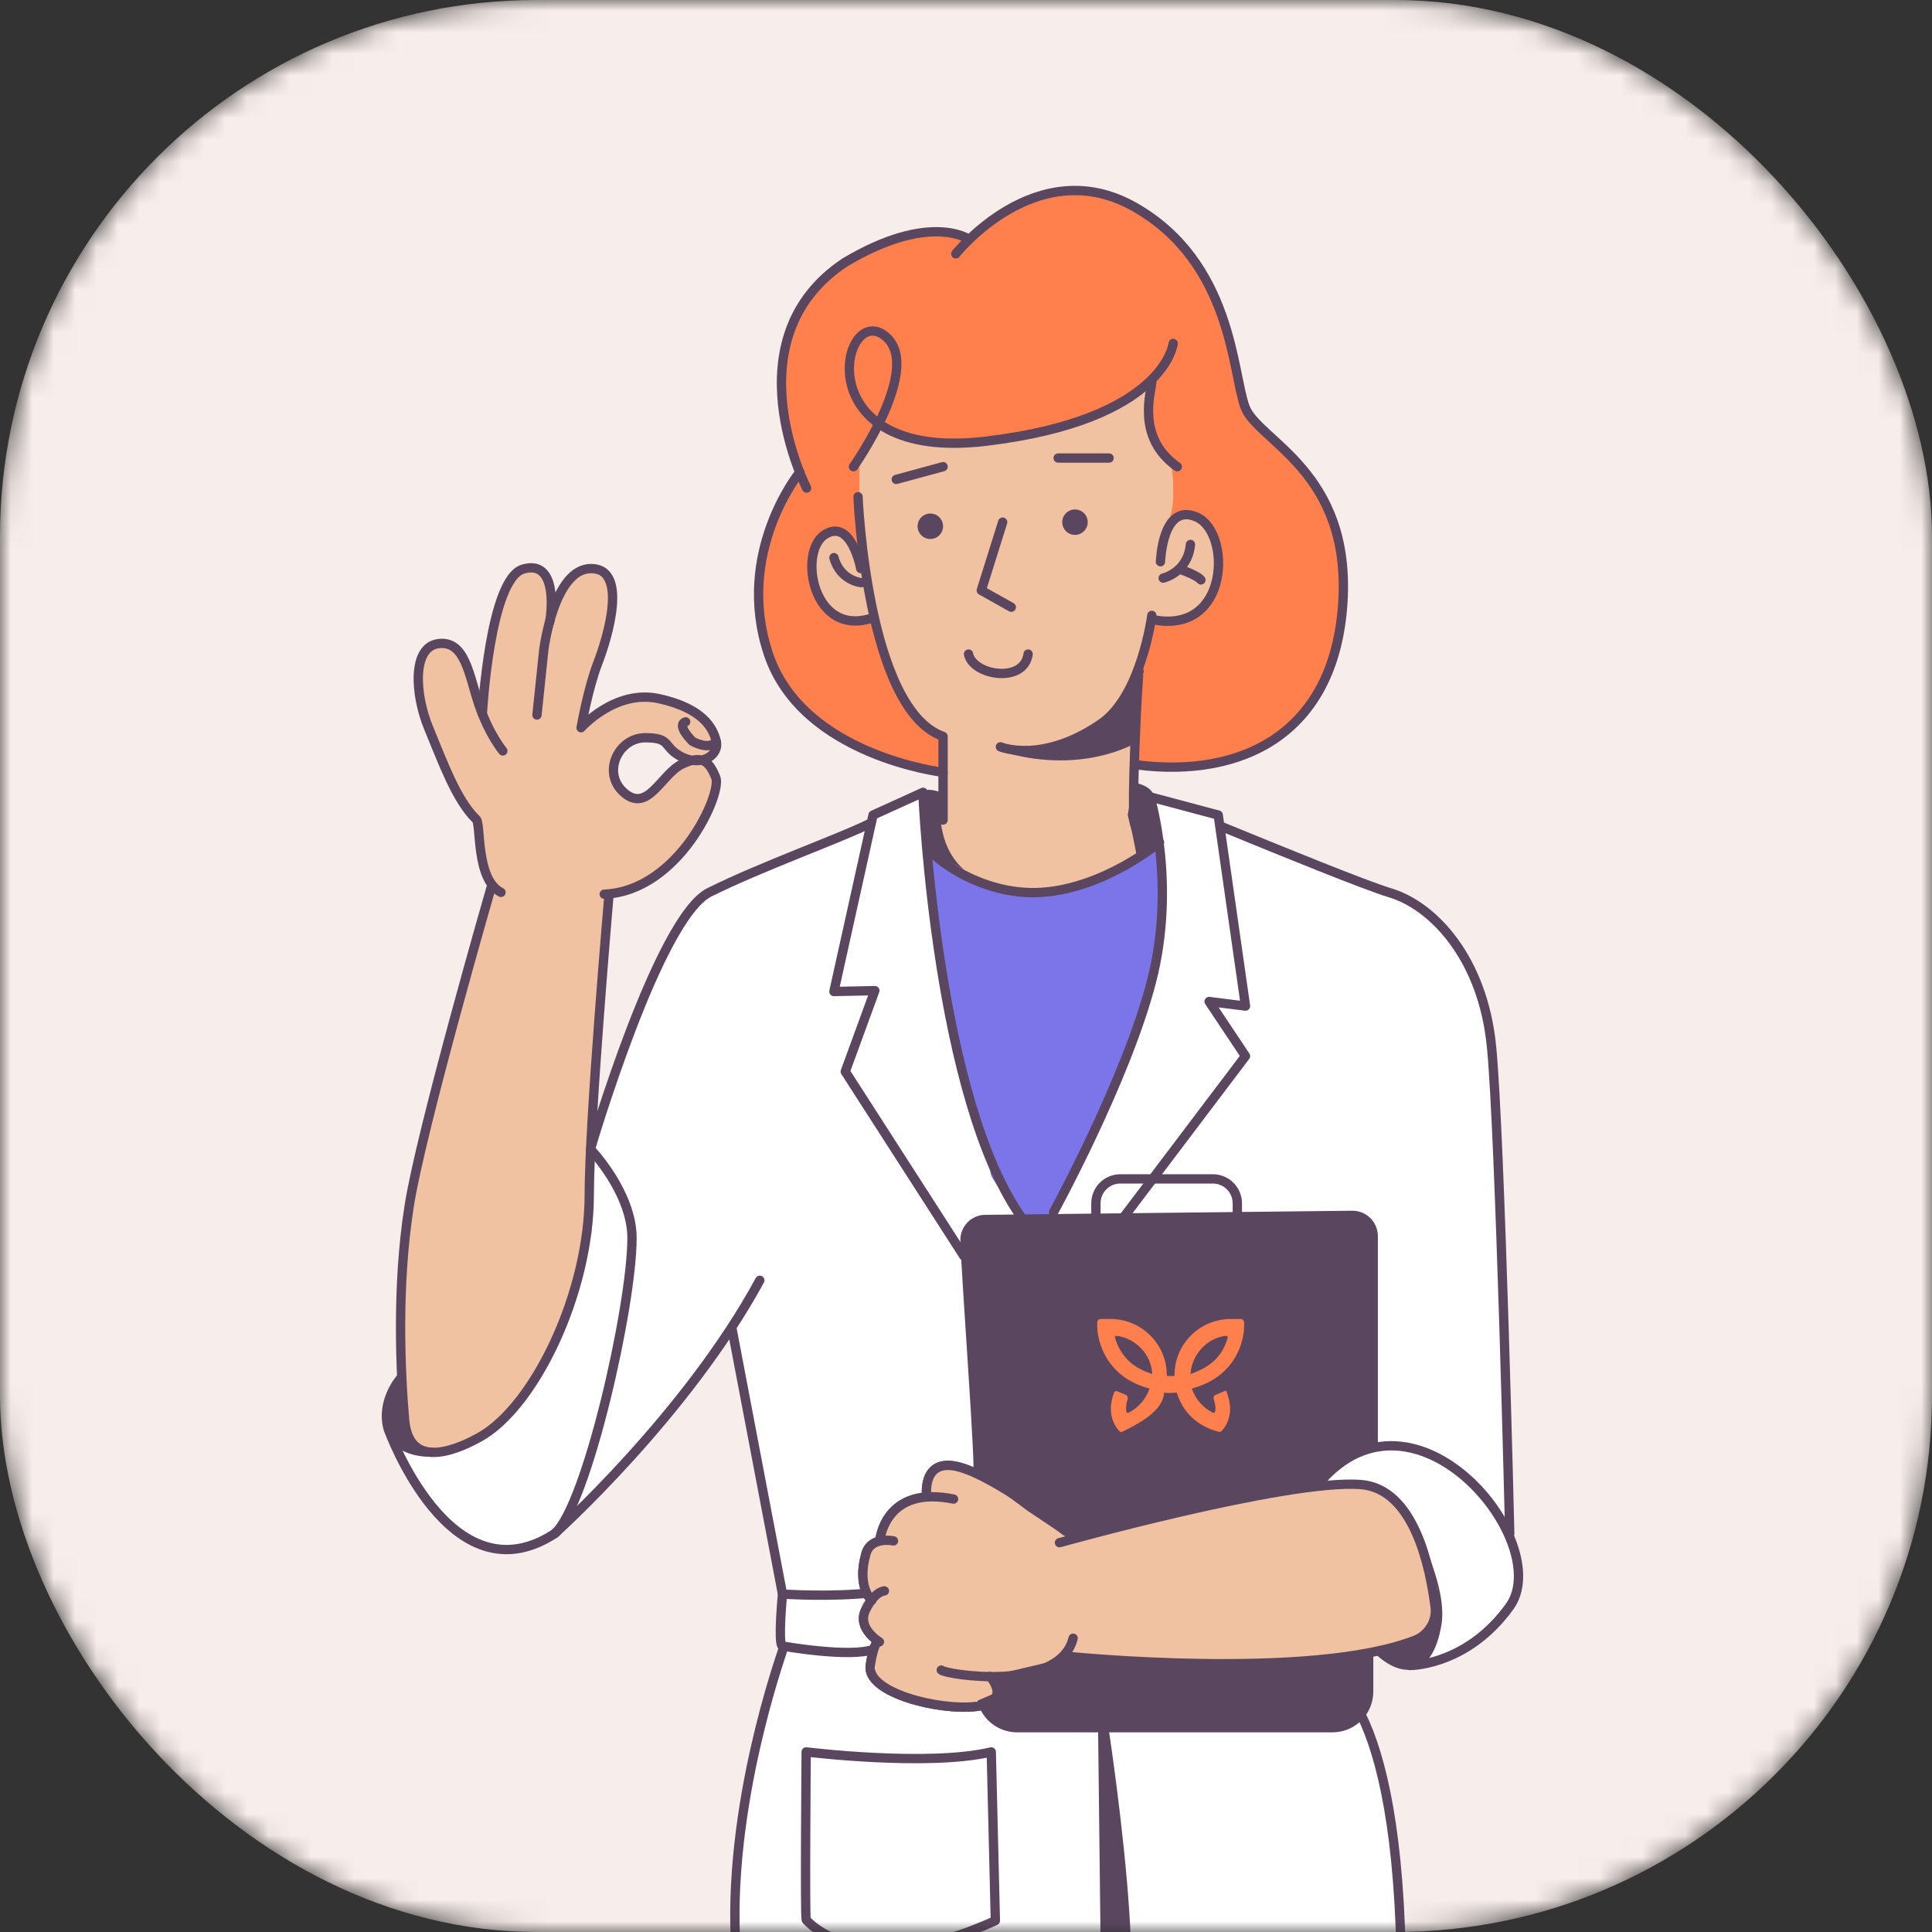 <svg width="90" height="90" viewBox="0 0 90 90" fill="none" xmlns="http://www.w3.org/2000/svg">
<rect x="0" y="0" width="90" height="90" fill="#333333" stroke="none"/>
<mask id="mask0_2501_26929" style="mask-type:alpha" maskUnits="userSpaceOnUse" x="0" y="0" width="90" height="90">
<rect width="90" height="90" rx="25" fill="#C4C4C4"/>
</mask>
<g mask="url(#mask0_2501_26929)">
<rect width="90" height="90" rx="25" fill="#F7EDEA"/>
<path d="M27.662 53.371C27.874 52.947 30.967 44.324 30.967 44.324L32.577 41.803L35.289 40.468C35.289 40.468 40.416 38.413 40.627 38.202C40.839 37.99 42.64 37.206 42.852 36.994C43.064 36.782 44.822 41.295 44.822 41.295L52.237 41.93L53.085 38.541C53.085 38.541 52.873 37.481 53.085 37.27C53.297 37.058 56.686 37.905 56.686 37.905L57.11 38.541C57.11 38.541 64.313 41.295 64.949 41.507C65.585 41.718 68.127 43.413 68.762 45.532C69.398 47.651 70.034 58.879 70.034 58.879L70.457 70.743C70.457 70.743 70.436 71.379 70.224 71.379C70.012 71.379 71.093 73.921 70.881 74.133C70.669 74.345 68.572 77.247 66.432 77.523C64.292 77.798 64.949 77.099 64.949 77.099L61.877 76.569C61.877 76.569 64.885 82.946 64.885 84.641C64.885 86.336 65.33 91.908 65.33 91.908L34.187 91.166C34.187 91.166 34.102 83.158 35.183 81.272C35.67 79.408 36.411 77.12 36.411 77.12L36.581 74.366L34.208 61.887C34.208 61.887 27.429 70.785 25.734 71.633C24.039 72.48 22.132 71.845 22.132 71.845L20.437 70.362C20.437 70.362 18.742 67.82 18.531 67.396C18.319 66.972 19.378 63.582 19.802 63.159C20.226 62.735 27.662 53.371 27.662 53.371Z" fill="white"/>
<path d="M36.454 74.26C36.645 74.26 38.551 74.408 40.67 74.196" stroke="#5B4660" stroke-width="0.434" stroke-miterlimit="10" stroke-linecap="round" stroke-linejoin="round"/>
<path d="M43.848 77.798C44.059 78.01 49.356 78.857 49.992 76.315" stroke="#5B4660" stroke-width="0.434" stroke-miterlimit="10" stroke-linecap="round" stroke-linejoin="round"/>
<path d="M46.114 78.094C46.114 78.094 47.194 79.281 45.478 79.493C43.762 79.704 40.33 78.857 40.542 77.565C40.754 76.272 40.966 76.484 40.966 76.484C40.966 76.484 39.885 75.849 40.33 74.98C40.754 74.111 41.199 74.111 41.199 74.111" stroke="#5B4660" stroke-width="0.434" stroke-miterlimit="10" stroke-linecap="round" stroke-linejoin="round"/>
<path d="M40.605 74.556C40.605 74.556 39.906 73.92 40.33 72.416C40.542 71.547 41.622 71.78 41.622 71.78" stroke="#5B4660" stroke-width="0.434" stroke-miterlimit="10" stroke-linecap="round" stroke-linejoin="round"/>
<path d="M40.987 71.759C40.987 71.759 41.199 69.175 44.419 69.832" stroke="#5B4660" stroke-width="0.434" stroke-miterlimit="10" stroke-linecap="round" stroke-linejoin="round"/>
<path d="M43.169 69.725C43.169 69.725 42.914 67.903 44.63 68.327C46.346 68.751 49.651 71.335 49.651 71.335" stroke="#5B4660" stroke-width="0.434" stroke-miterlimit="10" stroke-linecap="round" stroke-linejoin="round"/>
<path d="M36.454 76.887C36.432 77.014 33.805 84.239 34.293 90.955" stroke="#5B4660" stroke-width="0.434" stroke-miterlimit="10" stroke-linecap="round" stroke-linejoin="round"/>
<path d="M61.433 77.798C61.433 77.798 64.992 78.137 65.267 90.954" stroke="#5B4660" stroke-width="0.434" stroke-miterlimit="10" stroke-linecap="round" stroke-linejoin="round"/>
<path d="M37.703 25.257L38.762 19.537L41.093 15.936C41.093 15.936 45.542 16.148 45.965 16.571C46.389 16.995 52.745 15.724 52.745 15.724C52.745 15.724 55.711 15.3 55.923 15.936C56.135 16.571 57.194 20.173 57.194 21.02C57.194 21.868 57.406 25.046 57.618 25.681C57.83 26.317 58.253 29.706 57.83 30.766C57.406 31.825 52.809 34.961 52.893 35.194C52.957 35.427 52.724 37.884 52.936 38.096C53.148 38.308 53.592 39.876 53.592 39.876L48.931 41.782L46.177 41.359L43.423 40.088V38.816C43.423 38.816 43.635 38.393 43.847 38.181C44.059 37.969 43.635 34.367 43.635 34.367C43.635 34.367 41.305 35.003 41.305 34.791C41.305 34.579 37.279 29.495 37.279 29.283" fill="#F0C2A1"/>
<path d="M37.068 14.665C37.068 14.665 39.526 11.444 42.068 11.021C44.61 10.597 44.907 11.063 44.907 11.063L45.966 10.427L47.873 9.156C47.873 9.156 49.356 8.944 49.568 8.944C49.779 8.944 51.051 8.944 51.051 8.944C51.051 8.944 53.381 9.156 54.652 10.851C55.923 12.546 56.983 14.665 57.406 16.571C57.83 18.478 58.042 19.114 58.042 19.114C58.042 19.114 60.796 21.656 61.432 22.715C62.067 23.774 62.385 25.363 62.597 28.944C61.644 32.164 60.584 35.003 57.194 35.427C53.805 35.85 53.169 35.639 52.957 35.639C52.745 35.639 52.957 34.579 52.957 34.367C52.957 34.156 52.851 31.486 53.063 31.274C53.275 31.062 53.593 29.283 53.593 29.283V28.647C53.593 28.647 53.805 29.071 55.076 28.647C56.347 28.224 56.771 27.376 56.771 27.376C56.771 27.376 56.771 24.834 56.347 24.622C55.923 24.41 56.135 23.986 55.5 23.986C54.864 23.986 54.228 24.834 54.228 24.834C54.228 24.834 54.652 23.986 54.652 23.139C54.652 22.291 54.652 21.868 54.44 21.444C54.228 21.02 53.593 19.749 53.593 19.749V18.054C53.381 17.842 51.262 19.325 49.568 19.749C47.873 20.173 44.483 20.808 44.483 20.808L41.729 20.173L40.881 19.749L40.034 21.656V23.563V25.469C40.034 25.469 39.187 24.622 38.763 24.834C38.339 25.046 37.703 25.469 37.915 26.529C38.127 27.588 38.127 28.435 39.187 28.859C40.246 29.283 41.093 28.859 40.881 28.859C40.669 28.859 41.136 30.745 41.517 31.613C42.386 33.52 43.911 34.431 43.911 34.431L43.847 36.062L40.669 35.003L37.28 33.096L36.221 31.189L35.373 28.859V26.317L36.009 23.986C36.009 23.986 36.75 22.948 36.75 22.736C36.75 22.524 37.28 22.08 37.28 22.08C37.28 22.08 36.856 20.597 36.856 20.385C36.856 20.173 36.432 18.478 36.432 18.478C36.432 18.478 36.221 16.783 36.432 16.571C36.644 16.359 37.068 14.665 37.068 14.665Z" fill="#FF7F4D"/>
<path d="M43.401 39.409C43.401 39.409 44.418 41.507 48.041 41.422C51.664 41.337 52.914 40.002 52.914 40.002L53.994 39.24L54.206 43.689L52.299 49.621C52.299 49.621 48.91 56.612 49.121 56.612C49.333 56.612 48.486 57.036 48.486 57.036L47.639 56.824C47.639 56.824 46.156 54.917 46.156 54.705C46.156 54.494 44.461 48.138 44.461 48.138L43.613 43.901L43.401 40.935L43.19 39.24" fill="#7C74E9"/>
<path d="M27.534 55.129L28.381 41.57C28.381 41.57 31.771 40.934 32.618 38.604C33.466 36.273 33.254 36.062 33.254 36.062C33.254 36.062 33.254 35.002 31.983 35.426C30.712 35.85 30.288 37.121 30.288 37.121H29.441L28.805 36.485L28.593 35.426L29.229 34.79C29.229 34.79 29.652 34.367 29.864 34.367C30.076 34.367 30.86 34.515 30.86 34.515L31.559 35.214C31.559 35.214 33.254 35.638 33.254 35.214C33.254 34.79 33.254 33.519 31.771 32.884C30.288 32.248 28.805 32.884 28.805 32.884C28.805 32.884 27.11 33.307 27.11 33.519C27.11 33.731 28.381 29.494 28.381 29.494V27.163L27.534 26.528L26.263 27.375C26.263 27.375 25.415 28.223 25.627 28.223C25.839 28.223 25.203 26.528 25.203 26.528H24.568L23.72 26.951L22.661 29.918L22.237 32.672L21.581 30.659L20.754 29.918C20.754 29.918 19.907 29.918 19.907 30.129C19.907 30.341 19.483 30.977 19.483 30.977V33.096L21.602 37.544L22.026 38.18L22.449 40.299L22.873 41.146L22.661 41.782C22.661 41.782 20.119 51.315 19.483 54.493C18.848 57.671 18.636 64.239 18.636 64.239L19.059 67.205L19.695 67.628L22.026 67.205L23.72 65.933L25.839 62.756L27.11 58.942C27.11 58.942 27.746 57.247 27.534 57.035" fill="#F0C2A1"/>
<path d="M40.097 26.486C40.097 26.486 39.652 24.092 38.402 24.918C37.173 25.744 37.873 29.748 40.669 28.774" stroke="#5B4660" stroke-width="0.434" stroke-miterlimit="10" stroke-linecap="round" stroke-linejoin="round"/>
<path d="M40.119 27.143C40.119 27.143 39.144 27.058 38.848 25.977" stroke="#5B4660" stroke-width="0.434" stroke-miterlimit="10" stroke-linecap="round" stroke-linejoin="round"/>
<path d="M39.758 21.74C39.758 21.74 43.127 16.974 41.156 15.597C39.165 14.198 37.576 21.55 45.923 20.554C54.27 19.558 54.652 15.999 54.652 15.999" stroke="#5B4660" stroke-width="0.434" stroke-miterlimit="10" stroke-linecap="round" stroke-linejoin="round"/>
<path d="M53.656 17.779C53.656 18.181 52.872 20.363 54.842 21.741" stroke="#5B4660" stroke-width="0.434" stroke-miterlimit="10" stroke-linecap="round" stroke-linejoin="round"/>
<path d="M44.524 11.825C44.524 11.825 48.295 7.058 52.85 9.643C57.405 12.228 57.405 17.376 57.999 18.965C58.592 20.554 62.956 21.931 62.554 28.096C62.151 34.24 57.787 36.231 53.02 35.638" stroke="#5B4660" stroke-width="0.434" stroke-miterlimit="10" stroke-linecap="round" stroke-linejoin="round"/>
<path d="M54.059 26.168C54.059 26.168 54.143 23.372 55.754 24.092C57.364 24.812 57.279 29.516 53.783 28.88" stroke="#5B4660" stroke-width="0.434" stroke-miterlimit="10" stroke-linecap="round" stroke-linejoin="round"/>
<path d="M54.185 26.931C54.185 26.931 55.329 26.677 55.456 25.363" stroke="#5B4660" stroke-width="0.434" stroke-miterlimit="10" stroke-linecap="round" stroke-linejoin="round"/>
<path d="M55.053 26.549C55.053 26.549 55.773 26.803 55.943 27.015" stroke="#5B4660" stroke-width="0.434" stroke-miterlimit="10" stroke-linecap="round" stroke-linejoin="round"/>
<path d="M37.575 22.736C37.575 22.736 33.995 15.787 39.355 12.228C43.317 9.855 45.139 11.147 45.139 11.147" stroke="#5B4660" stroke-width="0.434" stroke-miterlimit="10" stroke-linecap="round" stroke-linejoin="round"/>
<path d="M22.874 41.358C22.874 41.358 19.611 52.651 19.06 56.188C18.467 59.96 18.658 63.964 18.848 66.146C19.039 68.328 20.946 67.714 22.302 66.972C24.886 65.574 27.45 60.235 27.45 55.659C27.45 52.29 28.361 41.782 28.361 41.782" stroke="#5B4660" stroke-width="0.434" stroke-miterlimit="10" stroke-linecap="round" stroke-linejoin="round"/>
<path d="M28.149 41.655C31.624 41.507 33.657 36.952 33.34 36.21C33.022 35.447 32.704 35.151 31.772 35.596C30.819 36.041 30.204 37.863 29.102 36.952C28.001 36.041 28.785 34.367 30.056 34.367C31.327 34.367 30.84 34.812 31.793 35.278C32.746 35.723 33.53 35.13 33.361 34.515C33.213 33.901 32.725 32.99 30.692 32.545C28.658 32.1 27.069 33.901 27.069 33.901C27.069 33.901 27.387 32.079 27.853 30.871C28.319 29.664 29.272 26.486 27.535 26.486C25.797 26.486 25.331 30.278 25.331 30.278L25.014 33.308" stroke="#5B4660" stroke-width="0.434" stroke-miterlimit="10" stroke-linecap="round" stroke-linejoin="round"/>
<path d="M33.36 34.536C33.043 34.981 32.259 34.536 32.259 34.536C32.259 34.536 31.475 33.774 31.941 33.626" stroke="#5B4660" stroke-width="0.434" stroke-miterlimit="10" stroke-linecap="round" stroke-linejoin="round"/>
<path d="M23.424 34.981C23.424 34.981 22.788 34.218 22.322 32.863C21.856 31.507 21.687 29.833 20.437 29.981C19.166 30.13 19.335 32.397 19.971 33.922C20.606 35.447 21.242 37.248 22.174 38.159C22.428 38.329 22.132 40.956 23.339 41.57" stroke="#5B4660" stroke-width="0.434" stroke-miterlimit="10" stroke-linecap="round" stroke-linejoin="round"/>
<path d="M22.47 33.244C22.47 33.244 22.809 26.952 24.377 26.507C25.944 26.062 25.711 28.414 25.605 28.986" stroke="#5B4660" stroke-width="0.434" stroke-miterlimit="10" stroke-linecap="round" stroke-linejoin="round"/>
<path d="M49.293 21.337H51.666" stroke="#5B4660" stroke-width="0.434" stroke-miterlimit="10" stroke-linecap="round" stroke-linejoin="round"/>
<path d="M41.75 22.333L43.932 21.74" stroke="#5B4660" stroke-width="0.434" stroke-miterlimit="10" stroke-linecap="round" stroke-linejoin="round"/>
<path d="M46.708 24.324L45.712 27.502L47.11 28.286" stroke="#5B4660" stroke-width="0.434" stroke-miterlimit="10" stroke-linecap="round" stroke-linejoin="round"/>
<path d="M45.118 30.469C45.309 31.465 47.703 31.867 47.894 30.469" stroke="#5B4660" stroke-width="0.434" stroke-miterlimit="10" stroke-linecap="round" stroke-linejoin="round"/>
<path d="M43.338 25.109C43.666 25.109 43.931 24.843 43.931 24.516C43.931 24.188 43.666 23.922 43.338 23.922C43.011 23.922 42.745 24.188 42.745 24.516C42.745 24.843 43.011 25.109 43.338 25.109Z" fill="#5B4660"/>
<path d="M50.077 24.918C50.404 24.918 50.67 24.653 50.67 24.325C50.67 23.997 50.404 23.732 50.077 23.732C49.749 23.732 49.483 23.997 49.483 24.325C49.483 24.653 49.749 24.918 50.077 24.918Z" fill="#5B4660"/>
<path d="M39.97 23.139C39.97 23.139 40.372 33.054 43.931 34.304V38.202" stroke="#5B4660" stroke-width="0.434" stroke-miterlimit="10" stroke-linecap="round" stroke-linejoin="round"/>
<path d="M53.064 31.274C53.001 31.38 52.662 38.181 52.873 38.414" stroke="#5B4660" stroke-width="0.434" stroke-miterlimit="10" stroke-linecap="round" stroke-linejoin="round"/>
<path d="M27.534 53.434C27.534 53.434 30.67 42.756 33.042 41.57C35.415 40.384 39.186 39.028 40.458 38.392" stroke="#5B4660" stroke-width="0.434" stroke-miterlimit="10" stroke-linecap="round" stroke-linejoin="round"/>
<path d="M42.999 36.91L40.669 37.969L38.847 46.189L40.753 46.147L39.376 49.918L44.906 58.519" stroke="#5B4660" stroke-width="0.434" stroke-miterlimit="10" stroke-linecap="round" stroke-linejoin="round"/>
<path d="M56.94 38.52C59.779 39.685 63.572 41.231 64.758 41.592C66.749 42.185 69.08 44.621 69.483 48.773C69.885 52.926 70.33 71.442 70.33 71.442" stroke="#5B4660" stroke-width="0.434" stroke-miterlimit="10" stroke-linecap="round" stroke-linejoin="round"/>
<path d="M34.101 61.908L36.452 74.26C36.452 74.26 36.24 76.484 36.431 76.675C36.431 76.675 39.651 77.247 40.711 76.823" stroke="#5B4660" stroke-width="0.434" stroke-miterlimit="10" stroke-linecap="round" stroke-linejoin="round"/>
<path d="M53.657 28.668C53.657 28.668 53.169 32.46 51.263 33.731C48.529 35.595 46.602 34.79 46.602 34.79" stroke="#5B4660" stroke-width="0.434" stroke-miterlimit="10" stroke-linecap="round" stroke-linejoin="round"/>
<path d="M37.258 21.995C37.258 21.995 34.208 25.723 35.796 30.469C37.385 35.215 43.932 35.977 43.932 35.977" stroke="#5B4660" stroke-width="0.434" stroke-miterlimit="10" stroke-linecap="round" stroke-linejoin="round"/>
<path d="M43.423 39.663C43.211 39.663 45.52 41.761 48.507 41.57C51.473 41.38 54.016 39.24 54.016 39.24" stroke="#5B4660" stroke-width="0.434" stroke-miterlimit="10" stroke-linecap="round" stroke-linejoin="round"/>
<path d="M49.08 56.464C49.08 56.464 52.449 50.32 53.635 45.744C54.821 41.189 53.572 37.121 53.572 37.121L56.749 37.968L58.02 46.867L56.326 46.655L58.02 49.197L51.453 57.883" stroke="#5B4660" stroke-width="0.434" stroke-miterlimit="10" stroke-linecap="round" stroke-linejoin="round"/>
<path d="M25.839 71.442C25.839 71.442 31.983 65.934 35.394 59.642" stroke="#5B4660" stroke-width="0.434" stroke-miterlimit="10" stroke-linecap="round" stroke-linejoin="round"/>
<path d="M57.618 57.671H51.051V56.061C51.051 55.425 51.559 54.917 52.195 54.917H56.495C57.131 54.917 57.64 55.425 57.64 56.061V57.671H57.618Z" stroke="#5B4660" stroke-width="0.434" stroke-miterlimit="10" stroke-linecap="round" stroke-linejoin="round"/>
<path d="M18.636 64.239C18.636 64.239 17.725 65.298 18.085 66.569C18.085 66.569 20.966 74.62 25.839 71.442C27.322 70.171 29.441 60.87 29.441 57.671C29.441 55.553 27.513 53.54 27.513 53.54" stroke="#5B4660" stroke-width="0.434" stroke-miterlimit="10" stroke-linecap="round" stroke-linejoin="round"/>
<path d="M43.001 37.121C43.001 37.121 43.637 51.316 47.662 56.824" stroke="#5B4660" stroke-width="0.434" stroke-miterlimit="10" stroke-linecap="round" stroke-linejoin="round"/>
<path d="M52.958 34.579C52.958 34.579 50.394 36.189 46.496 34.96C46.496 34.96 51.199 35.468 52.937 31.634L52.958 34.579Z" fill="#5B4660"/>
<path d="M52.808 36.464C52.808 36.464 53.952 36.549 53.803 37.544C54.439 39.875 52.956 39.875 52.956 39.875L52.744 38.816L52.532 37.968" fill="#5B4660"/>
<path d="M42.999 37.333C42.999 37.333 42.576 36.486 43.847 36.91C43.847 36.91 43.423 39.24 44.906 40.511L42.999 39.452C42.999 39.452 42.999 38.816 42.999 38.605" fill="#5B4660"/>
<path d="M63.127 67.629L64.186 67.205V57.587C64.186 56.93 63.657 56.4 63 56.4L45.903 56.591C45.246 56.591 44.717 57.142 44.738 57.799C44.78 59.43 45.479 68.667 45.331 68.667L47.026 69.514C47.026 69.514 49.568 71.421 49.78 71.633L54.865 70.786L58.466 69.938L60.585 69.514L61.559 69.197L61.856 68.455L63.127 67.629Z" fill="#5B4660"/>
<path d="M62.067 80.7H47.385C46.326 80.7 45.478 79.853 45.478 78.793V70.616C45.478 69.556 46.326 68.709 47.385 68.709L61.919 69.366C62.978 69.366 63.974 69.556 63.974 70.616V78.793C63.974 79.853 63.126 80.7 62.067 80.7Z" fill="#5B4660"/>
<path d="M57.024 64.811L56.622 64.98C56.537 65.023 56.516 65.108 56.537 65.171C56.622 65.425 56.643 65.637 56.6 65.764C56.6 65.807 56.537 65.828 56.495 65.807C56.028 65.574 55.689 65.171 55.52 64.684C56.134 64.514 56.664 64.239 57.066 63.836C57.956 62.968 57.956 61.845 57.956 61.803V61.612C57.956 61.527 57.893 61.442 57.787 61.442H57.342C55.88 61.442 54.694 62.629 54.715 64.091C54.588 64.112 54.397 64.091 54.355 64.091V64.069C54.355 62.608 53.168 61.442 51.728 61.442H51.283C51.198 61.442 51.113 61.506 51.113 61.612V61.803C51.113 61.845 51.113 62.947 52.003 63.836C52.406 64.239 52.914 64.514 53.55 64.684C53.38 65.171 53.041 65.574 52.575 65.807C52.533 65.828 52.49 65.807 52.469 65.764C52.448 65.616 52.448 65.425 52.533 65.171C52.554 65.086 52.511 65.002 52.448 64.98L52.045 64.811C51.982 64.79 51.918 64.811 51.897 64.874C51.516 65.87 51.961 66.463 52.13 66.654C52.173 66.697 52.236 66.718 52.279 66.697C52.872 66.4 54.185 65.785 54.228 64.874C54.397 64.917 54.778 64.874 54.821 64.874C55.223 66.209 56.346 66.591 56.77 66.697C56.834 66.718 56.876 66.697 56.918 66.654C57.088 66.463 57.533 65.87 57.151 64.874C57.172 64.811 57.088 64.769 57.024 64.811ZM52.554 63.37C52.194 63.01 52.024 62.608 51.94 62.311C51.918 62.269 51.961 62.226 52.024 62.226C52.914 62.353 53.634 63.095 53.677 64.006C53.211 63.858 52.829 63.646 52.554 63.37ZM55.456 64.006C55.52 63.095 56.219 62.332 57.109 62.226C57.151 62.226 57.194 62.269 57.194 62.311C57.109 62.608 56.939 63.031 56.579 63.37C56.283 63.646 55.901 63.858 55.456 64.006Z" fill="#FF7F4D"/>
<path d="M46.368 89.471L46.177 81.611C43.254 82.311 37.555 81.611 37.555 81.611C37.555 81.611 37.491 89.259 37.555 89.429C37.555 89.429 39.97 92.395 46.368 89.471Z" stroke="#5B4660" stroke-width="0.434" stroke-miterlimit="10" stroke-linecap="round" stroke-linejoin="round"/>
<path d="M40.88 71.866L40.986 71.718L42.151 69.959L43.211 69.747L43.422 68.688C43.422 68.688 43.846 68.264 44.058 68.264C44.27 68.264 46.177 69.112 46.177 69.112L47.871 70.383L49.778 71.654L61.43 69.112C61.43 69.112 62.49 69.112 62.702 69.112C62.913 69.112 64.82 69.747 64.82 69.747C64.82 69.747 65.943 71.59 66.155 71.59C66.367 71.59 67.151 75.467 66.939 75.679C66.727 75.891 65.879 76.739 65.668 76.95C65.456 77.162 63.231 76.887 63.231 77.099C63.231 77.311 55.286 77.586 55.286 77.586L49.99 77.162L46.389 78.01V78.857L44.905 79.493L42.575 79.069C42.575 79.069 40.88 78.645 40.88 78.433C40.88 78.222 40.668 77.162 40.668 77.162V76.527L40.245 75.679C40.245 75.679 40.033 74.62 40.245 74.62C40.456 74.62 40.456 73.984 40.456 73.984L40.245 73.137L40.668 71.866" fill="#F0C2A1"/>
<path d="M66.091 71.442C66.091 71.442 67.426 73.984 67.15 75.679C66.727 78.221 65.244 78.221 63.973 76.95L66.091 76.526L66.939 75.679V73.984" fill="#5B4660"/>
<path d="M65.668 77.586C65.964 77.586 68.443 77.459 70.329 74.832C72.447 71.866 65.88 63.815 61.431 69.112" stroke="#5B4660" stroke-width="0.434" stroke-miterlimit="10" stroke-linecap="round" stroke-linejoin="round"/>
<path d="M49.778 77.162C49.778 77.162 61.07 78.306 65.943 76.399C66.557 76.145 66.939 75.509 66.854 74.853C66.621 73.073 65.901 69.344 63.38 69.154C59.947 68.899 49.355 71.865 49.355 71.865" stroke="#5B4660" stroke-width="0.434" stroke-miterlimit="10" stroke-linecap="round" stroke-linejoin="round"/>
<path d="M43.847 77.798C44.059 78.01 49.355 78.857 49.991 76.315" stroke="#5B4660" stroke-width="0.434" stroke-miterlimit="10" stroke-linecap="round" stroke-linejoin="round"/>
<path d="M46.115 78.094C46.115 78.094 47.195 79.281 45.479 79.493C43.763 79.704 40.331 78.857 40.543 77.565C40.755 76.272 40.967 76.484 40.967 76.484C40.967 76.484 39.886 75.849 40.331 74.98C40.755 74.111 41.2 74.111 41.2 74.111" stroke="#5B4660" stroke-width="0.434" stroke-miterlimit="10" stroke-linecap="round" stroke-linejoin="round"/>
<path d="M40.606 74.556C40.606 74.556 39.907 73.92 40.331 72.416C40.542 71.547 41.623 71.78 41.623 71.78" stroke="#5B4660" stroke-width="0.434" stroke-miterlimit="10" stroke-linecap="round" stroke-linejoin="round"/>
<path d="M40.988 71.759C40.988 71.759 41.2 69.175 44.42 69.832" stroke="#5B4660" stroke-width="0.434" stroke-miterlimit="10" stroke-linecap="round" stroke-linejoin="round"/>
<path d="M43.169 69.725C43.169 69.725 42.915 67.903 44.631 68.327C46.347 68.751 49.652 71.335 49.652 71.335" stroke="#5B4660" stroke-width="0.434" stroke-miterlimit="10" stroke-linecap="round" stroke-linejoin="round"/>
<path d="M20.098 67.65C19.908 67.629 17.874 67.756 18.043 65.574" stroke="#5B4660" stroke-width="0.434" stroke-miterlimit="10" stroke-linecap="round" stroke-linejoin="round"/>
<path d="M18.679 64.494L19.06 66.888C19.06 66.888 19.505 67.396 19.399 67.396C19.272 67.396 18.255 66.972 18.255 66.972L18.213 66.337L18.064 65.383C18.064 65.383 18.467 64.536 18.446 64.494" fill="#5B4660"/>
<path d="M52.702 91.569C52.702 88.561 52.13 83.815 51.664 80.658C51.621 80.34 51.155 80.383 51.155 80.701L51.282 91.59L52.702 91.569Z" fill="#5B4660"/>
</g>
</svg>
